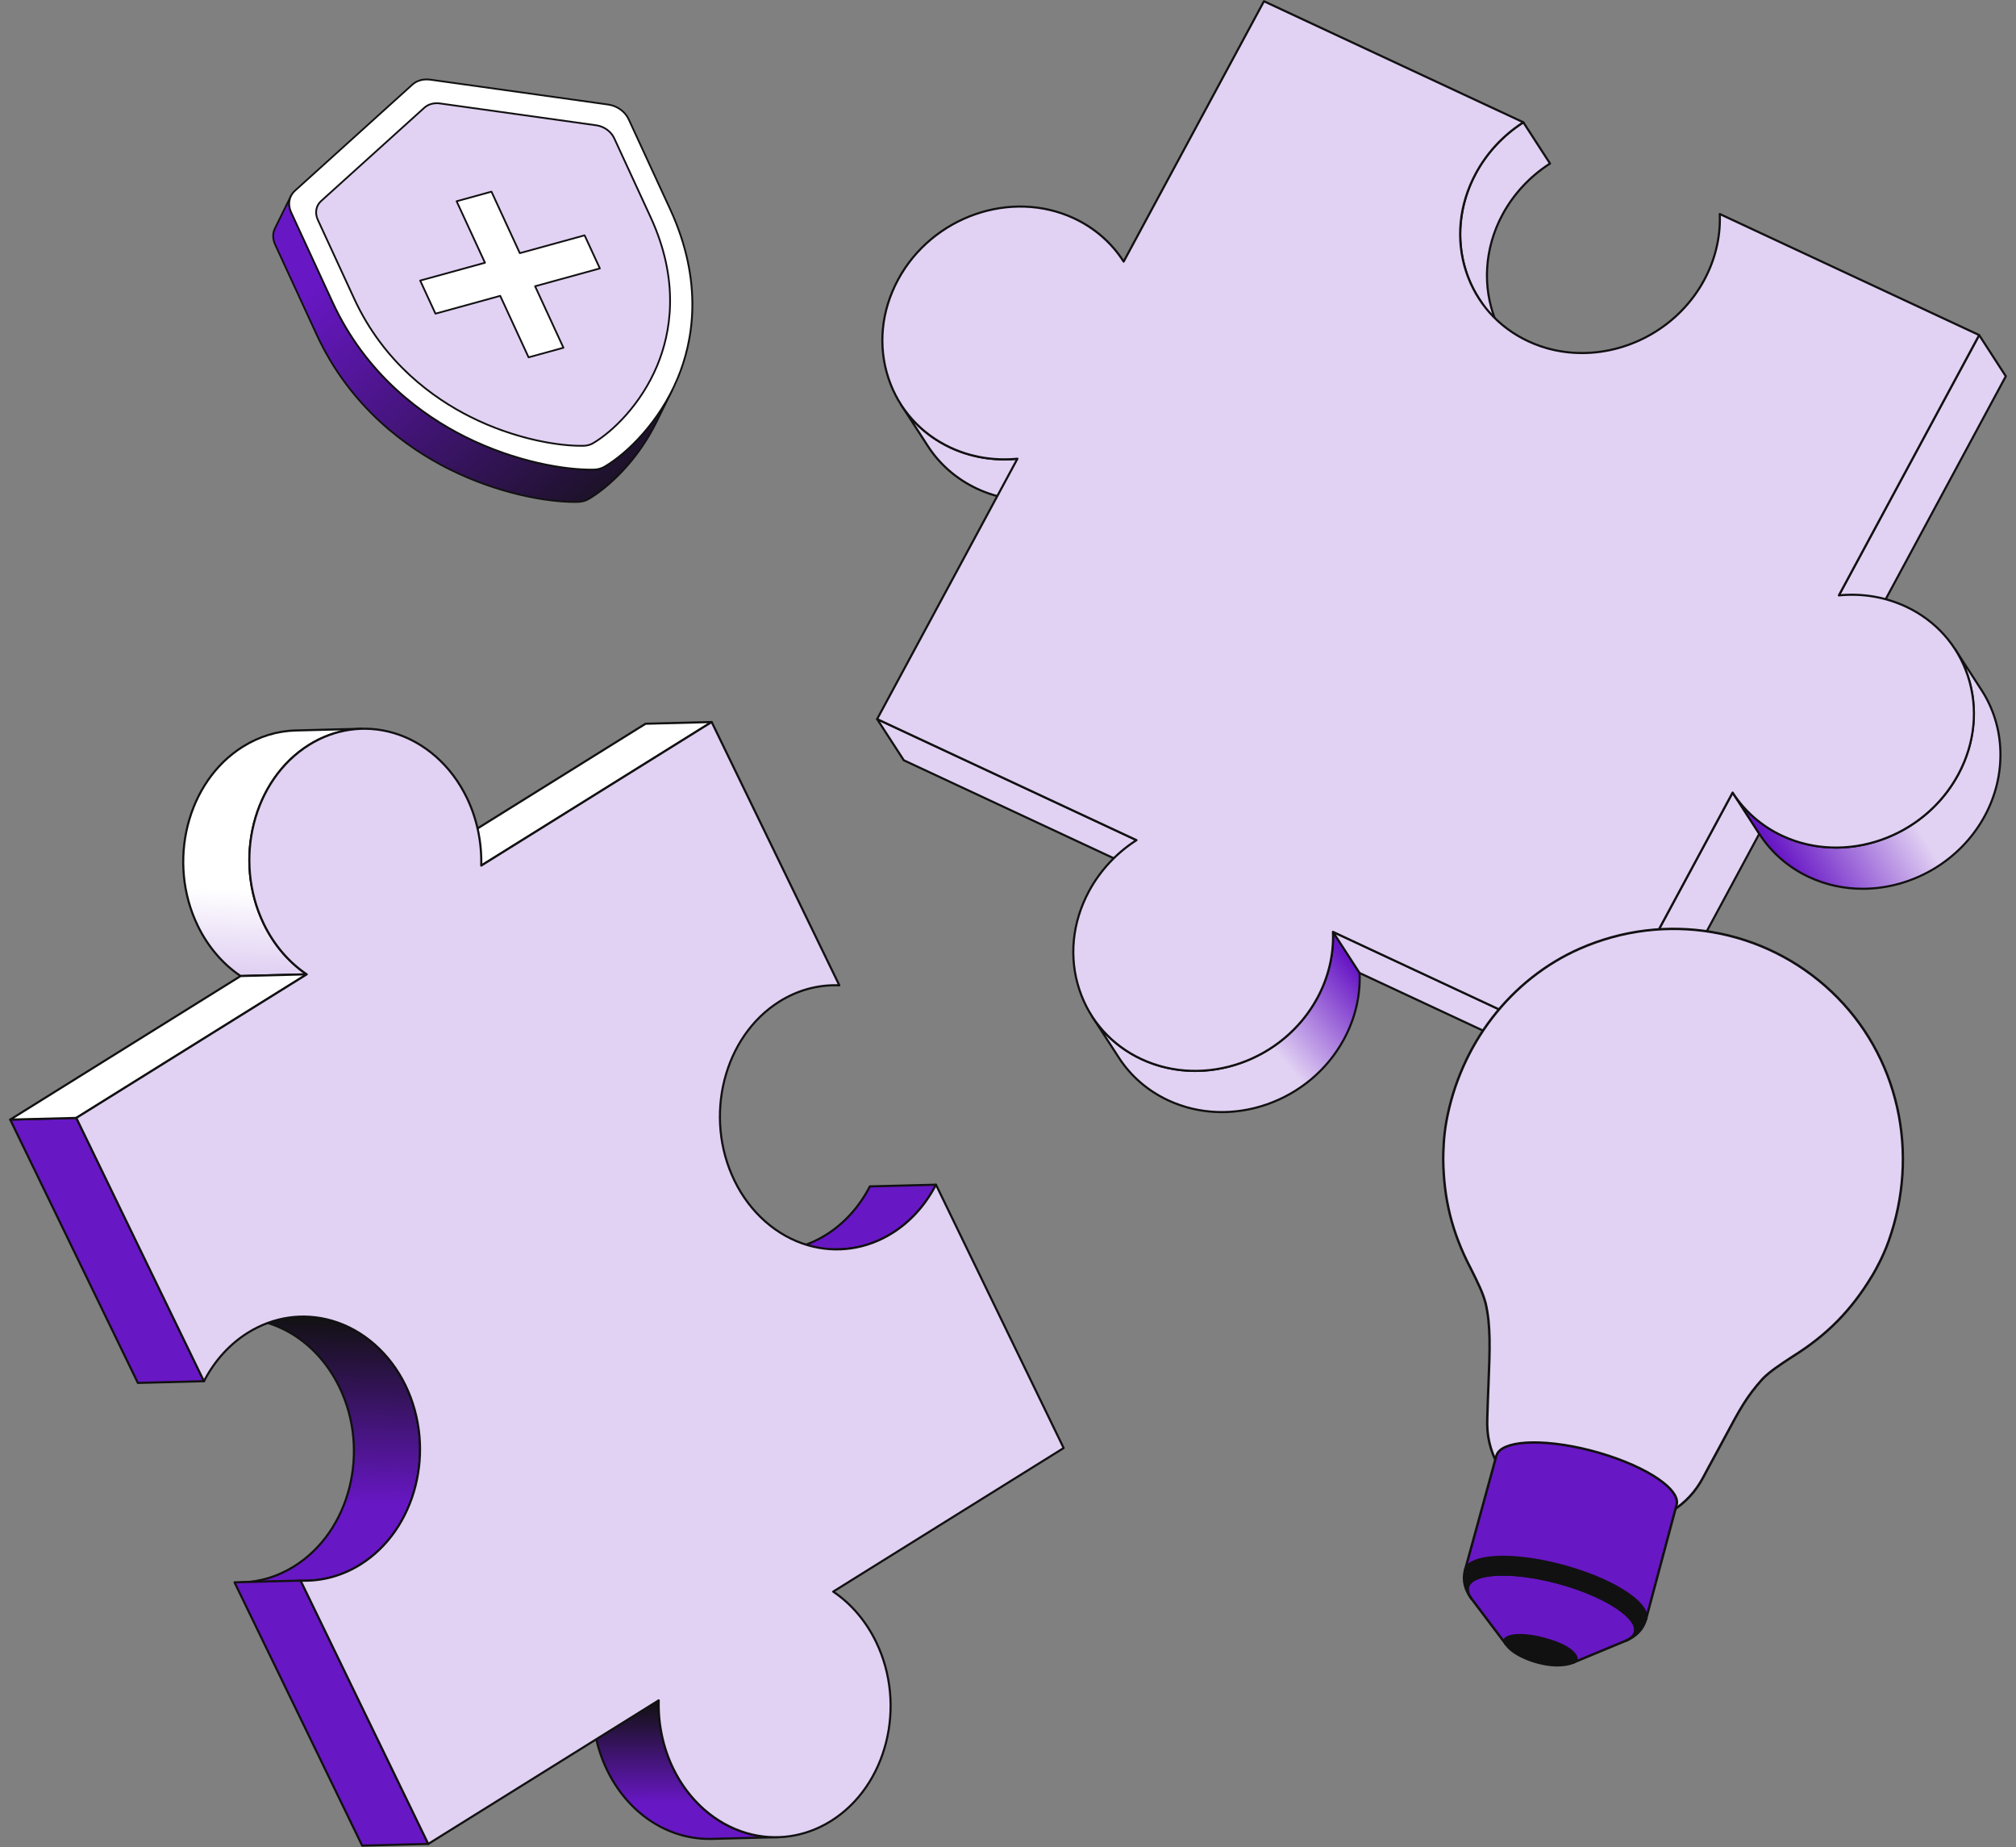 <svg width="131" height="120" viewBox="0 0 131 120" fill="none" xmlns="http://www.w3.org/2000/svg">
<rect x="0" y="0" width="131" height="120" fill="#808080" stroke="none"/>
<g clip-path="url(#clip0_9826_113237)">
<g clip-path="url(#clip1_9826_113237)">
<path d="M66.113 29.802L67.846 32.479C66.381 32.623 64.88 32.4 63.497 31.755C62.13 31.117 61.05 30.149 60.299 28.989L58.565 26.312C59.316 27.472 60.397 28.441 61.764 29.078C63.147 29.724 64.648 29.947 66.113 29.802Z" fill="#E1D1F3"/>
<path d="M66.995 32.59C65.765 32.59 64.56 32.328 63.467 31.818C62.136 31.197 61.02 30.232 60.24 29.027L58.507 26.35C58.502 26.343 58.498 26.334 58.496 26.325C58.495 26.316 58.495 26.307 58.496 26.298C58.498 26.289 58.502 26.28 58.507 26.272C58.512 26.265 58.519 26.258 58.527 26.253C58.534 26.248 58.543 26.245 58.552 26.243C58.561 26.242 58.57 26.242 58.579 26.244C58.588 26.246 58.597 26.25 58.604 26.255C58.612 26.261 58.618 26.267 58.623 26.275C59.389 27.458 60.485 28.406 61.792 29.016C63.115 29.633 64.607 29.881 66.106 29.733C66.118 29.732 66.131 29.734 66.142 29.74C66.154 29.745 66.163 29.754 66.17 29.765L67.903 32.441C67.91 32.451 67.914 32.463 67.914 32.474C67.915 32.486 67.913 32.498 67.908 32.509C67.903 32.519 67.895 32.529 67.885 32.535C67.876 32.542 67.864 32.546 67.852 32.547C67.566 32.576 67.28 32.59 66.996 32.59H66.995ZM59.403 27.48L60.356 28.952C61.122 30.135 62.218 31.082 63.526 31.692C64.815 32.294 66.265 32.545 67.726 32.42L66.077 29.875C64.568 30.017 63.067 29.763 61.734 29.141C60.85 28.729 60.062 28.165 59.403 27.48Z" fill="#111111"/>
<path d="M98.988 7.945L100.721 10.622C99.462 11.426 98.382 12.549 97.634 13.937C96.156 16.679 96.341 19.763 97.842 22.081L96.109 19.404C94.608 17.086 94.423 14.002 95.9 11.261C96.649 9.873 97.729 8.75 98.988 7.945Z" fill="#E1D1F3"/>
<path d="M97.842 22.153C97.831 22.153 97.819 22.15 97.809 22.144C97.799 22.139 97.79 22.131 97.784 22.121L96.051 19.445C94.489 17.033 94.408 13.886 95.84 11.23C96.567 9.88 97.643 8.725 98.95 7.89C98.966 7.88 98.984 7.877 99.002 7.88C99.02 7.884 99.035 7.895 99.045 7.91L100.778 10.587C100.783 10.595 100.787 10.603 100.788 10.612C100.79 10.621 100.79 10.63 100.788 10.639C100.786 10.648 100.782 10.656 100.777 10.664C100.772 10.671 100.765 10.678 100.758 10.683C99.47 11.505 98.411 12.643 97.694 13.973C96.287 16.583 96.366 19.677 97.9 22.046C97.907 22.057 97.91 22.069 97.911 22.081C97.911 22.093 97.909 22.106 97.903 22.117C97.897 22.128 97.888 22.137 97.877 22.143C97.867 22.149 97.855 22.153 97.842 22.153ZM98.967 8.043C97.706 8.863 96.667 9.986 95.961 11.296C94.554 13.907 94.633 17 96.167 19.37L97.119 20.84C96.239 18.659 96.384 16.113 97.573 13.907C98.29 12.577 99.344 11.436 100.625 10.604L98.967 8.043Z" fill="#111111"/>
<path d="M73.851 54.581L75.585 57.257L58.729 49.391L56.996 46.715L73.851 54.581Z" fill="#E1D1F3"/>
<path d="M75.584 57.329C75.574 57.329 75.564 57.327 75.555 57.322L58.7 49.457C58.688 49.451 58.678 49.443 58.671 49.432L56.938 46.755C56.93 46.742 56.926 46.728 56.927 46.713C56.928 46.698 56.934 46.683 56.944 46.672C56.953 46.661 56.967 46.653 56.981 46.65C56.996 46.647 57.011 46.649 57.025 46.655L73.88 54.521C73.892 54.526 73.902 54.535 73.909 54.546L75.642 57.222C75.649 57.233 75.653 57.245 75.653 57.257C75.654 57.27 75.651 57.282 75.645 57.293C75.639 57.304 75.63 57.313 75.62 57.319C75.609 57.325 75.597 57.329 75.584 57.329ZM58.776 49.34L75.396 57.096L73.804 54.637L57.184 46.882L58.776 49.34L58.776 49.34Z" fill="#111111"/>
<path d="M128.605 21.77L130.339 24.446L121.222 41.36L119.489 38.683L128.605 21.77Z" fill="#E1D1F3"/>
<path d="M121.222 41.428C121.211 41.428 121.199 41.425 121.189 41.419C121.179 41.414 121.17 41.406 121.164 41.396L119.431 38.719C119.424 38.709 119.42 38.697 119.42 38.685C119.419 38.672 119.422 38.66 119.428 38.649L128.545 21.735C128.55 21.725 128.559 21.716 128.569 21.71C128.579 21.703 128.59 21.7 128.602 21.699C128.626 21.698 128.65 21.71 128.663 21.731L130.396 24.407C130.403 24.418 130.407 24.43 130.407 24.442C130.408 24.454 130.405 24.467 130.399 24.477L121.283 41.391C121.277 41.402 121.269 41.411 121.259 41.417C121.248 41.423 121.237 41.427 121.225 41.427H121.222V41.428ZM119.569 38.679L121.217 41.223L130.258 24.448L128.611 21.904L119.569 38.679Z" fill="#111111"/>
<path d="M86.614 60.539L88.347 63.216C88.407 64.636 88.087 66.113 87.338 67.502C85.122 71.614 80.002 73.398 75.904 71.486C74.537 70.848 73.457 69.88 72.706 68.72L70.973 66.043C71.724 67.203 72.804 68.171 74.171 68.809C78.268 70.721 83.389 68.937 85.605 64.825C86.354 63.436 86.674 61.959 86.614 60.539Z" fill="url(#paint0_linear_9826_113237)"/>
<path d="M79.393 72.319C78.196 72.319 76.997 72.071 75.874 71.547C74.543 70.926 73.428 69.961 72.648 68.756L70.914 66.08C70.909 66.072 70.906 66.064 70.904 66.055C70.902 66.046 70.902 66.036 70.904 66.027C70.906 66.018 70.909 66.01 70.914 66.002C70.919 65.994 70.926 65.988 70.934 65.983C70.942 65.978 70.95 65.974 70.959 65.973C70.968 65.971 70.978 65.971 70.987 65.974C70.996 65.975 71.004 65.979 71.012 65.985C71.019 65.99 71.025 65.997 71.03 66.005C71.796 67.188 72.892 68.135 74.2 68.746C75.304 69.261 76.484 69.505 77.662 69.505C80.814 69.505 83.945 67.758 85.544 64.791C86.26 63.463 86.606 61.993 86.545 60.541C86.544 60.526 86.549 60.511 86.557 60.498C86.566 60.486 86.578 60.477 86.593 60.472C86.607 60.467 86.623 60.468 86.637 60.473C86.651 60.478 86.664 60.488 86.672 60.5L88.405 63.177C88.412 63.187 88.415 63.199 88.416 63.212C88.478 64.689 88.127 66.183 87.399 67.533C85.776 70.545 82.595 72.319 79.394 72.319L79.393 72.319ZM71.81 67.209L72.763 68.681C73.529 69.864 74.625 70.812 75.933 71.422C79.992 73.317 85.081 71.543 87.277 67.468C87.99 66.145 88.337 64.682 88.279 63.236L86.689 60.782C86.705 62.178 86.353 63.581 85.666 64.857C84.043 67.868 80.862 69.642 77.66 69.642C76.463 69.642 75.264 69.394 74.141 68.871C73.258 68.458 72.469 67.894 71.81 67.209L71.81 67.209Z" fill="#111111"/>
<path d="M112.585 51.488L114.319 54.165L105.202 71.079L103.469 68.403L112.585 51.488Z" fill="#E1D1F3"/>
<path d="M105.203 71.151C105.191 71.151 105.18 71.148 105.17 71.143C105.159 71.137 105.151 71.129 105.145 71.12L103.412 68.443C103.405 68.433 103.401 68.421 103.4 68.408C103.4 68.396 103.403 68.384 103.409 68.373L112.525 51.458C112.531 51.448 112.539 51.439 112.55 51.432C112.56 51.426 112.571 51.422 112.583 51.422C112.595 51.421 112.607 51.424 112.618 51.43C112.629 51.435 112.638 51.443 112.644 51.453L114.377 54.13C114.384 54.14 114.388 54.152 114.388 54.165C114.389 54.177 114.386 54.189 114.38 54.2L105.263 71.115C105.258 71.125 105.249 71.134 105.239 71.141C105.229 71.147 105.217 71.15 105.205 71.151L105.203 71.151ZM103.55 68.402L105.197 70.947L114.239 54.171L112.592 51.626L103.55 68.402Z" fill="#111111"/>
<path d="M127.037 42.172L128.77 44.848C130.271 47.167 130.457 50.251 128.979 52.992C126.763 57.105 121.642 58.889 117.545 56.976C116.178 56.339 115.099 55.37 114.348 54.211L112.615 51.534C113.366 52.693 114.445 53.662 115.811 54.3C119.909 56.212 125.03 54.428 127.246 50.316C128.723 47.575 128.538 44.49 127.037 42.172Z" fill="url(#paint1_linear_9826_113237)"/>
<path d="M121.034 57.811C119.837 57.811 118.637 57.563 117.515 57.039C116.186 56.419 115.071 55.454 114.29 54.248L112.557 51.572C112.547 51.556 112.544 51.538 112.547 51.52C112.551 51.502 112.562 51.486 112.577 51.476C112.593 51.467 112.611 51.463 112.629 51.467C112.647 51.471 112.663 51.481 112.673 51.497C113.439 52.681 114.535 53.628 115.84 54.237C116.944 54.753 118.125 54.997 119.302 54.997C122.454 54.997 125.586 53.25 127.185 50.283C128.592 47.673 128.513 44.579 126.979 42.21C126.974 42.202 126.97 42.193 126.968 42.184C126.966 42.175 126.966 42.166 126.968 42.157C126.97 42.148 126.973 42.139 126.979 42.132C126.984 42.124 126.99 42.118 126.998 42.113C127.006 42.108 127.015 42.104 127.024 42.103C127.033 42.101 127.042 42.101 127.051 42.103C127.06 42.105 127.068 42.109 127.076 42.114C127.083 42.12 127.09 42.127 127.095 42.135L128.828 44.811C130.389 47.223 130.471 50.37 129.039 53.026C127.416 56.037 124.235 57.811 121.034 57.811L121.034 57.811ZM113.454 52.703L114.406 54.173C115.172 55.357 116.268 56.305 117.573 56.914C118.677 57.429 119.858 57.673 121.035 57.673C124.187 57.673 127.319 55.926 128.918 52.96C130.325 50.349 130.246 47.255 128.712 44.886L127.76 43.416C128.641 45.597 128.495 48.143 127.306 50.349C125.683 53.361 122.502 55.134 119.301 55.134C118.104 55.134 116.904 54.886 115.782 54.362C114.9 53.951 114.112 53.388 113.454 52.703L113.454 52.703Z" fill="#111111"/>
<path d="M103.469 68.405L105.203 71.081L88.347 63.216L86.614 60.539L103.469 68.405Z" fill="#E1D1F3"/>
<path d="M105.202 71.149C105.192 71.149 105.182 71.147 105.173 71.143L88.318 63.277C88.306 63.272 88.296 63.263 88.289 63.252L86.556 60.575C86.548 60.563 86.544 60.548 86.545 60.533C86.546 60.518 86.552 60.504 86.562 60.492C86.572 60.481 86.585 60.473 86.6 60.47C86.614 60.467 86.63 60.469 86.643 60.475L103.498 68.341C103.51 68.347 103.52 68.355 103.527 68.366L105.26 71.043C105.267 71.053 105.271 71.065 105.271 71.078C105.272 71.09 105.269 71.102 105.263 71.113C105.257 71.124 105.248 71.133 105.238 71.139C105.227 71.146 105.215 71.149 105.202 71.149ZM88.394 63.16L105.014 70.916L103.422 68.458L86.802 60.702L88.394 63.16Z" fill="#111111"/>
<path d="M128.606 21.769L119.489 38.683C120.954 38.538 122.455 38.762 123.839 39.408C127.937 41.32 129.463 46.205 127.246 50.318C125.03 54.43 119.909 56.214 115.811 54.302C114.427 53.656 113.338 52.67 112.586 51.491L103.469 68.405L86.614 60.54C86.674 61.96 86.354 63.437 85.605 64.826C83.389 68.938 78.268 70.722 74.171 68.81C70.072 66.897 68.547 62.012 70.764 57.9C71.512 56.511 72.592 55.388 73.851 54.584L56.996 46.718L66.113 29.803C64.648 29.948 63.147 29.725 61.764 29.08C57.665 27.167 56.14 22.282 58.357 18.17C60.574 14.057 65.693 12.273 69.791 14.186C71.174 14.832 72.264 15.817 73.016 16.996L82.132 0.082L98.987 7.948C97.728 8.752 96.648 9.875 95.9 11.263C93.683 15.376 95.209 20.26 99.307 22.173C103.405 24.085 108.525 22.302 110.742 18.189C111.49 16.801 111.81 15.323 111.75 13.904L128.606 21.769Z" fill="#E1D1F3"/>
<path d="M77.66 69.643C76.463 69.643 75.264 69.395 74.141 68.871C72.187 67.959 70.743 66.345 70.074 64.326C69.374 62.212 69.597 59.918 70.703 57.866C71.411 56.551 72.449 55.422 73.709 54.592L56.967 46.779C56.949 46.771 56.936 46.757 56.93 46.739C56.924 46.721 56.926 46.701 56.935 46.684L65.991 29.883C64.511 30.007 63.042 29.751 61.734 29.141C59.78 28.229 58.336 26.615 57.667 24.596C56.967 22.482 57.19 20.188 58.296 18.136C60.526 13.998 65.696 12.198 69.82 14.122C71.131 14.734 72.232 15.679 73.01 16.859L82.071 0.048C82.079 0.033 82.094 0.021 82.11 0.015C82.127 0.01 82.145 0.011 82.161 0.018L99.016 7.884C99.028 7.889 99.037 7.897 99.044 7.907C99.051 7.918 99.055 7.93 99.056 7.942C99.057 7.954 99.055 7.967 99.049 7.978C99.043 7.989 99.035 7.998 99.024 8.005C97.737 8.827 96.677 9.965 95.961 11.294C94.873 13.312 94.653 15.568 95.341 17.645C95.998 19.628 97.417 21.213 99.336 22.109C103.395 24.003 108.485 22.23 110.681 18.155C111.397 16.827 111.743 15.357 111.681 13.905C111.681 13.893 111.683 13.882 111.688 13.871C111.694 13.861 111.702 13.851 111.712 13.845C111.722 13.838 111.733 13.834 111.745 13.834C111.757 13.833 111.768 13.835 111.779 13.84L128.634 21.705C128.643 21.709 128.651 21.715 128.657 21.722C128.663 21.729 128.668 21.737 128.671 21.746C128.674 21.755 128.675 21.765 128.674 21.774C128.673 21.783 128.67 21.793 128.666 21.801L119.611 38.601C121.089 38.477 122.559 38.733 123.868 39.344C125.822 40.256 127.266 41.87 127.935 43.89C128.635 46.004 128.412 48.298 127.306 50.349C125.683 53.361 122.502 55.135 119.301 55.135C118.104 55.135 116.904 54.887 115.782 54.363C114.471 53.751 113.37 52.806 112.591 51.625L103.53 68.437C103.521 68.452 103.507 68.464 103.491 68.47C103.474 68.475 103.456 68.474 103.44 68.467L86.687 60.649C86.727 62.089 86.375 63.541 85.666 64.857C84.042 67.869 80.861 69.643 77.66 69.643ZM57.091 46.685L73.88 54.52C73.891 54.525 73.901 54.533 73.908 54.544C73.915 54.554 73.919 54.566 73.92 54.578C73.921 54.59 73.918 54.603 73.912 54.614C73.907 54.625 73.898 54.634 73.888 54.641C72.601 55.463 71.541 56.601 70.824 57.931C69.737 59.949 69.517 62.205 70.205 64.282C70.862 66.265 72.28 67.85 74.2 68.746C78.259 70.64 83.348 68.867 85.544 64.792C86.26 63.463 86.606 61.993 86.545 60.541C86.544 60.529 86.547 60.518 86.552 60.507C86.558 60.497 86.566 60.488 86.576 60.481C86.585 60.474 86.597 60.471 86.609 60.47C86.62 60.469 86.632 60.471 86.643 60.476L103.439 68.314L112.525 51.457C112.531 51.446 112.539 51.437 112.549 51.431C112.56 51.425 112.571 51.421 112.583 51.421C112.595 51.42 112.607 51.423 112.618 51.428C112.629 51.434 112.638 51.442 112.644 51.453C113.412 52.657 114.517 53.621 115.84 54.238C119.9 56.132 124.989 54.359 127.185 50.284C128.272 48.266 128.492 46.011 127.804 43.933C127.148 41.95 125.729 40.365 123.81 39.469C122.485 38.851 120.993 38.602 119.496 38.75C119.483 38.752 119.471 38.749 119.459 38.744C119.448 38.739 119.439 38.73 119.432 38.72C119.425 38.71 119.421 38.697 119.42 38.685C119.42 38.672 119.422 38.66 119.428 38.649L128.51 21.8L111.823 14.013C111.863 15.453 111.511 16.905 110.802 18.221C109.179 21.232 105.998 23.006 102.797 23.006C101.6 23.006 100.4 22.758 99.278 22.234C97.323 21.322 95.879 19.708 95.21 17.689C94.51 15.575 94.734 13.281 95.839 11.229C96.548 9.915 97.585 8.786 98.845 7.956L82.162 0.171L73.076 17.027C73.071 17.038 73.062 17.047 73.052 17.053C73.042 17.059 73.03 17.063 73.018 17.064C72.992 17.064 72.971 17.052 72.957 17.032C72.19 15.828 71.085 14.865 69.762 14.247C65.703 12.353 60.613 14.127 58.417 18.201C57.329 20.219 57.109 22.475 57.798 24.552C58.454 26.535 59.873 28.12 61.792 29.016C63.115 29.634 64.607 29.882 66.106 29.734C66.118 29.732 66.131 29.735 66.142 29.74C66.153 29.745 66.163 29.754 66.17 29.764C66.177 29.774 66.181 29.787 66.181 29.799C66.182 29.812 66.179 29.824 66.173 29.835L57.091 46.685Z" fill="#111111"/>
</g>
<g clip-path="url(#clip2_9826_113237)">
<path d="M54.543 81.167L50.246 81.278C51.41 81.248 52.583 80.909 53.671 80.231C54.901 79.465 55.864 78.363 56.525 77.079L60.821 76.969C60.16 78.252 59.197 79.354 57.968 80.12C56.879 80.799 55.706 81.137 54.543 81.167Z" fill="#6817C5"/>
<path d="M50.245 81.345C50.227 81.345 50.21 81.338 50.198 81.325C50.185 81.312 50.178 81.295 50.178 81.277C50.178 81.259 50.184 81.242 50.197 81.229C50.209 81.216 50.226 81.208 50.244 81.207C51.439 81.177 52.58 80.828 53.634 80.171C54.809 79.439 55.787 78.359 56.463 77.046C56.468 77.035 56.477 77.026 56.487 77.02C56.498 77.013 56.51 77.01 56.522 77.009L60.819 76.898C60.841 76.898 60.866 76.91 60.879 76.931C60.885 76.941 60.889 76.952 60.889 76.964C60.89 76.976 60.887 76.988 60.882 76.999C60.194 78.333 59.199 79.433 58.004 80.177C56.943 80.838 55.747 81.203 54.544 81.234L50.247 81.345H50.245ZM56.566 77.146C55.88 78.464 54.892 79.55 53.707 80.288C53.036 80.706 52.331 81.002 51.599 81.172L54.54 81.097C55.736 81.066 56.877 80.717 57.931 80.06C59.074 79.348 60.032 78.305 60.705 77.039L56.566 77.146L56.566 77.146Z" fill="#111111"/>
<path d="M50.564 119.36L46.267 119.47C43.538 119.541 40.862 117.915 39.448 114.999C38.767 113.594 38.467 112.07 38.507 110.579L42.804 110.469C42.764 111.959 43.063 113.484 43.744 114.888C45.158 117.805 47.835 119.43 50.564 119.36Z" fill="url(#paint2_linear_9826_113237)"/>
<path d="M46.093 119.54C43.3 119.54 40.743 117.825 39.386 115.028C38.725 113.664 38.398 112.125 38.439 110.576C38.44 110.559 38.447 110.542 38.459 110.529C38.472 110.517 38.489 110.51 38.506 110.509L42.803 110.398C42.812 110.398 42.821 110.4 42.83 110.403C42.839 110.407 42.846 110.412 42.853 110.419C42.86 110.425 42.865 110.433 42.868 110.442C42.872 110.45 42.873 110.46 42.873 110.469C42.832 111.996 43.155 113.513 43.806 114.857C45.167 117.663 47.755 119.362 50.562 119.289H50.564C50.582 119.29 50.599 119.297 50.612 119.31C50.624 119.322 50.631 119.339 50.632 119.357C50.632 119.375 50.625 119.393 50.613 119.406C50.6 119.419 50.584 119.426 50.566 119.427L46.269 119.538C46.211 119.539 46.152 119.54 46.093 119.54L46.093 119.54ZM38.575 110.645C38.545 112.15 38.868 113.643 39.51 114.968C40.871 117.774 43.456 119.474 46.266 119.4L49.201 119.324C46.885 118.913 44.844 117.311 43.683 114.917C43.032 113.575 42.704 112.062 42.734 110.538L38.575 110.645Z" fill="#111111"/>
<path d="M31.271 56.239L26.975 56.35L41.949 47.021L46.245 46.91L31.271 56.239Z" fill="white"/>
<path d="M26.974 56.417C26.959 56.417 26.945 56.412 26.933 56.403C26.921 56.394 26.912 56.382 26.908 56.367C26.904 56.353 26.904 56.337 26.91 56.323C26.915 56.309 26.925 56.298 26.938 56.29L41.912 46.961C41.922 46.955 41.934 46.951 41.947 46.951L46.243 46.84C46.258 46.839 46.273 46.844 46.285 46.853C46.298 46.861 46.306 46.874 46.311 46.889C46.315 46.903 46.314 46.919 46.309 46.933C46.304 46.947 46.294 46.959 46.281 46.967L31.307 56.296C31.296 56.302 31.284 56.306 31.272 56.306L26.976 56.417H26.974V56.417ZM41.969 47.088L27.225 56.273L31.25 56.169L45.993 46.984L41.969 47.088Z" fill="#111111"/>
<path d="M19.988 102.692L15.691 102.803C16.854 102.773 18.027 102.436 19.115 101.758C22.756 99.49 24.073 94.279 22.056 90.119C20.642 87.203 17.965 85.578 15.236 85.648L19.533 85.537C22.261 85.467 24.938 87.092 26.352 90.008C28.369 94.168 27.053 99.379 23.412 101.647C22.323 102.325 21.151 102.662 19.988 102.692Z" fill="url(#paint3_linear_9826_113237)"/>
<path d="M15.691 102.874C15.674 102.874 15.656 102.867 15.644 102.854C15.631 102.841 15.624 102.824 15.624 102.806C15.624 102.788 15.63 102.771 15.643 102.758C15.655 102.745 15.672 102.737 15.69 102.736H15.69C16.887 102.706 18.027 102.358 19.079 101.702C22.685 99.456 23.993 94.274 21.994 90.152C20.634 87.346 18.045 85.648 15.239 85.719C15.199 85.721 15.169 85.69 15.168 85.652C15.167 85.614 15.197 85.583 15.235 85.582L19.532 85.471C22.391 85.397 25.03 87.125 26.415 89.981C28.443 94.165 27.113 99.426 23.448 101.708C22.375 102.377 21.211 102.732 19.99 102.763L15.693 102.874H15.691ZM16.6 85.684C18.916 86.096 20.957 87.697 22.118 90.092C24.147 94.275 22.816 99.536 19.152 101.819C18.483 102.236 17.779 102.531 17.047 102.701L19.986 102.626C21.183 102.595 22.323 102.247 23.376 101.591C26.982 99.345 28.29 94.163 26.291 90.041C24.958 87.292 22.447 85.606 19.707 85.606C19.65 85.606 19.593 85.607 19.535 85.609L16.6 85.684V85.684Z" fill="#111111"/>
<path d="M27.83 119.795L23.533 119.905L15.238 102.798L19.535 102.688L27.83 119.795Z" fill="#6817C5"/>
<path d="M23.534 119.977C23.521 119.977 23.508 119.973 23.497 119.966C23.486 119.959 23.478 119.95 23.472 119.938L15.177 102.831C15.172 102.82 15.169 102.809 15.17 102.797C15.171 102.786 15.174 102.775 15.18 102.765C15.186 102.755 15.194 102.747 15.204 102.741C15.214 102.735 15.225 102.732 15.237 102.732L19.533 102.621H19.535C19.561 102.621 19.585 102.636 19.597 102.66L27.892 119.767C27.897 119.777 27.899 119.789 27.899 119.8C27.898 119.812 27.895 119.823 27.889 119.833C27.883 119.843 27.875 119.851 27.865 119.857C27.855 119.862 27.843 119.866 27.832 119.866L23.535 119.977H23.534ZM15.347 102.867L23.576 119.838L27.722 119.731L19.493 102.76L15.347 102.867Z" fill="#111111"/>
<path d="M19.215 47.459C18.051 47.488 16.878 47.827 15.789 48.505C12.148 50.773 10.832 55.984 12.849 60.144C13.53 61.548 14.505 62.652 15.636 63.413L19.933 63.302C18.801 62.541 17.826 61.438 17.145 60.033C15.128 55.873 16.445 50.663 20.086 48.394C21.174 47.716 22.347 47.378 23.511 47.348L19.215 47.458V47.459Z" fill="url(#paint4_linear_9826_113237)"/>
<path d="M15.637 63.48C15.623 63.48 15.61 63.476 15.598 63.468C14.421 62.677 13.449 61.537 12.787 60.172C10.758 55.989 12.089 50.728 15.753 48.445C16.813 47.785 18.01 47.419 19.213 47.388L23.51 47.277H23.511C23.529 47.278 23.546 47.285 23.559 47.298C23.572 47.31 23.579 47.327 23.579 47.345C23.579 47.363 23.572 47.38 23.56 47.394C23.548 47.407 23.531 47.414 23.513 47.415C22.317 47.446 21.176 47.794 20.122 48.451C16.516 50.698 15.208 55.879 17.207 60.001C17.858 61.344 18.814 62.465 19.972 63.243C19.984 63.251 19.993 63.263 19.998 63.277C20.003 63.291 20.003 63.306 19.999 63.32C19.995 63.334 19.987 63.346 19.975 63.355C19.964 63.364 19.95 63.369 19.935 63.369L15.639 63.48H15.637L15.637 63.48ZM19.215 47.457L19.217 47.526C18.021 47.557 16.88 47.905 15.826 48.562C12.22 50.809 10.912 55.99 12.911 60.112C13.559 61.448 14.508 62.564 15.657 63.342L19.721 63.237C18.622 62.452 17.712 61.359 17.084 60.062C15.055 55.878 16.386 50.617 20.05 48.334C20.714 47.92 21.433 47.622 22.173 47.45L19.216 47.526L19.215 47.457H19.215Z" fill="#111111"/>
<path d="M13.254 89.736L8.957 89.847L0.662 72.74L4.959 72.629L13.254 89.736Z" fill="#6817C5"/>
<path d="M8.958 89.914C8.945 89.914 8.932 89.911 8.921 89.904C8.91 89.897 8.901 89.887 8.896 89.876L0.601 72.768C0.596 72.758 0.593 72.746 0.594 72.735C0.594 72.723 0.598 72.712 0.604 72.702C0.61 72.693 0.618 72.684 0.628 72.679C0.638 72.673 0.649 72.67 0.661 72.669L4.957 72.559H4.959C4.985 72.559 5.009 72.574 5.021 72.597L13.316 89.705C13.321 89.715 13.323 89.726 13.323 89.738C13.322 89.749 13.319 89.761 13.313 89.77C13.307 89.78 13.298 89.788 13.289 89.794C13.278 89.8 13.267 89.803 13.256 89.803L8.959 89.914H8.958L8.958 89.914ZM0.771 72.804L9 89.775L13.146 89.668L4.916 72.697L0.771 72.804Z" fill="#111111"/>
<path d="M4.959 72.629L0.662 72.74L15.636 63.411L19.933 63.301L4.959 72.629Z" fill="white"/>
<path d="M0.663 72.808C0.648 72.808 0.633 72.803 0.621 72.794C0.609 72.785 0.6 72.772 0.596 72.758C0.592 72.743 0.593 72.728 0.598 72.714C0.604 72.7 0.614 72.688 0.626 72.68L15.6 63.352C15.611 63.345 15.623 63.342 15.635 63.341L19.931 63.231C19.962 63.229 19.99 63.25 19.999 63.28C20.003 63.294 20.003 63.31 19.997 63.324C19.992 63.338 19.982 63.35 19.97 63.358L4.995 72.687C4.985 72.693 4.973 72.697 4.961 72.697L0.664 72.808H0.663H0.663ZM15.657 63.478L0.914 72.663L4.938 72.56L19.682 63.375L15.657 63.478L15.657 63.478Z" fill="#111111"/>
<path d="M20.086 48.394C23.727 46.126 28.314 47.659 30.331 51.819C31.012 53.224 31.311 54.748 31.271 56.239L46.245 46.91L54.54 64.017C53.23 63.962 51.893 64.292 50.664 65.058C47.023 67.327 45.706 72.537 47.723 76.697C49.74 80.857 54.327 82.39 57.968 80.122C59.197 79.356 60.16 78.254 60.821 76.97L69.116 94.077L54.142 103.406C55.274 104.167 56.249 105.27 56.93 106.675C58.947 110.835 57.63 116.045 53.989 118.314C50.348 120.582 45.762 119.049 43.745 114.889C43.063 113.484 42.764 111.96 42.804 110.469L27.83 119.798L19.535 102.691C20.845 102.746 22.182 102.416 23.412 101.65C27.053 99.381 28.369 94.171 26.352 90.011C24.335 85.851 19.749 84.318 16.107 86.586C14.878 87.352 13.915 88.455 13.254 89.738L4.959 72.631L19.933 63.302C18.801 62.541 17.826 61.438 17.145 60.033C15.128 55.873 16.445 50.663 20.086 48.395L20.086 48.394Z" fill="#E1D1F3"/>
<path d="M27.83 119.865C27.817 119.865 27.804 119.862 27.793 119.855C27.782 119.848 27.773 119.838 27.768 119.827L19.473 102.719C19.467 102.709 19.465 102.697 19.466 102.685C19.466 102.673 19.47 102.662 19.477 102.652C19.483 102.642 19.492 102.634 19.503 102.628C19.514 102.623 19.525 102.62 19.537 102.621C20.874 102.677 22.201 102.321 23.375 101.59C26.981 99.343 28.288 94.162 26.29 90.04C25.286 87.969 23.557 86.449 21.547 85.868C19.715 85.339 17.796 85.614 16.143 86.643C14.969 87.375 13.991 88.456 13.315 89.768C13.303 89.791 13.278 89.804 13.253 89.805C13.24 89.805 13.228 89.802 13.217 89.795C13.206 89.788 13.197 89.778 13.192 89.767L4.897 72.659C4.889 72.644 4.888 72.627 4.892 72.61C4.897 72.594 4.908 72.58 4.922 72.571L19.807 63.298C18.669 62.51 17.728 61.393 17.083 60.062C15.054 55.878 16.385 50.617 20.049 48.335C21.735 47.284 23.694 47.003 25.564 47.544C27.611 48.136 29.371 49.682 30.392 51.788C31.035 53.114 31.363 54.606 31.342 56.112L46.208 46.85C46.217 46.845 46.226 46.842 46.235 46.84C46.245 46.839 46.255 46.84 46.264 46.843C46.273 46.845 46.282 46.85 46.289 46.856C46.296 46.862 46.302 46.87 46.307 46.879L54.602 63.986C54.607 63.997 54.609 64.008 54.609 64.02C54.608 64.032 54.604 64.044 54.597 64.054C54.591 64.064 54.582 64.072 54.571 64.077C54.561 64.083 54.549 64.085 54.537 64.085C53.2 64.028 51.873 64.385 50.7 65.115C47.093 67.362 45.786 72.543 47.785 76.666C48.788 78.736 50.517 80.256 52.527 80.837C54.359 81.367 56.279 81.091 57.931 80.062C59.106 79.33 60.084 78.25 60.76 76.937C60.772 76.914 60.793 76.899 60.821 76.9C60.847 76.9 60.871 76.915 60.883 76.939L69.178 94.046C69.185 94.061 69.187 94.079 69.182 94.095C69.177 94.112 69.167 94.126 69.152 94.135L54.268 103.407C55.406 104.196 56.346 105.313 56.991 106.643C59.02 110.827 57.69 116.088 54.025 118.371C52.339 119.421 50.381 119.702 48.511 119.161C46.463 118.57 44.703 117.023 43.682 114.918C43.039 113.591 42.712 112.099 42.733 110.594L27.866 119.855C27.855 119.862 27.843 119.866 27.83 119.866L27.83 119.865ZM19.646 102.762L27.858 119.698L42.767 110.409C42.778 110.403 42.79 110.399 42.803 110.399C42.815 110.399 42.827 110.402 42.838 110.408C42.849 110.414 42.858 110.423 42.864 110.434C42.87 110.445 42.873 110.457 42.873 110.47C42.831 111.996 43.154 113.514 43.806 114.858C44.81 116.928 46.538 118.448 48.548 119.029C50.381 119.559 52.3 119.283 53.952 118.254C57.559 116.007 58.866 110.826 56.867 106.704C56.216 105.361 55.26 104.24 54.103 103.462C54.093 103.455 54.086 103.447 54.08 103.437C54.075 103.426 54.072 103.415 54.073 103.403C54.073 103.392 54.076 103.381 54.082 103.371C54.087 103.361 54.095 103.352 54.105 103.346L69.027 94.05L60.818 77.121C60.134 78.401 59.163 79.457 58.004 80.179C56.318 81.229 54.359 81.51 52.489 80.97C50.441 80.378 48.681 78.831 47.661 76.726C45.632 72.542 46.963 67.281 50.627 64.999C51.79 64.274 53.102 63.91 54.428 63.943L46.216 47.008L31.307 56.296C31.296 56.302 31.284 56.306 31.272 56.306C31.259 56.306 31.247 56.303 31.236 56.297C31.226 56.291 31.217 56.282 31.211 56.271C31.204 56.26 31.201 56.248 31.202 56.236C31.243 54.709 30.92 53.191 30.268 51.848C29.265 49.778 27.536 48.257 25.526 47.676C23.694 47.147 21.774 47.422 20.122 48.451C16.516 50.698 15.208 55.879 17.207 60.002C17.858 61.345 18.814 62.465 19.971 63.243C19.981 63.25 19.989 63.258 19.994 63.269C19.999 63.279 20.002 63.29 20.002 63.302C20.002 63.313 19.998 63.325 19.993 63.335C19.987 63.345 19.979 63.353 19.969 63.359L5.048 72.655L13.256 89.584C13.941 88.304 14.912 87.249 16.071 86.526C17.757 85.476 19.715 85.195 21.585 85.736C23.633 86.327 25.393 87.874 26.414 89.979C28.442 94.163 27.112 99.424 23.448 101.707C22.284 102.431 20.972 102.796 19.646 102.762L19.646 102.762Z" fill="#111111"/>
</g>
<g clip-path="url(#clip3_9826_113237)">
<path d="M96.644 92.138L96.643 92.139L96.643 92.137V92.138C96.746 88.537 96.969 86.525 96.536 84.669C96.351 83.978 96.051 83.376 95.589 82.45C95.578 82.429 95.568 82.409 95.557 82.388C94.358 80.089 93.808 77.9 93.779 75.307C93.787 74.726 93.803 73.865 93.987 72.848C94.889 67.884 98.139 63.621 102.647 61.637C108.212 59.187 114.641 60.287 119.024 64.44C123.393 68.578 124.767 74.913 122.718 80.65C122.389 81.569 121.933 82.417 121.66 82.876C121.66 82.874 121.66 82.872 121.66 82.87C121.657 82.874 121.655 82.878 121.653 82.882C120.308 85.122 118.713 86.742 116.491 88.126C116.48 88.133 116.47 88.14 116.459 88.147C115.599 88.71 115.04 89.077 114.534 89.581C113.163 91.115 112.869 91.975 110.988 95.393L111.083 95.214L110.988 95.395L110.988 95.393C110.892 95.576 110.793 95.761 110.689 95.953L110.689 95.952C110.171 96.93 109.515 97.633 108.567 98.224C108.561 98.228 108.555 98.232 108.548 98.236L108.535 98.245C108.538 98.243 108.541 98.241 108.544 98.239C108.093 98.514 107.29 98.659 106.177 98.624C103.416 98.536 99.794 97.367 98.09 96.012C97.72 95.718 97.471 95.44 97.336 95.185C97.338 95.189 97.339 95.192 97.341 95.196L97.335 95.184L97.327 95.17C96.808 94.18 96.597 93.243 96.644 92.138Z" fill="#E1D1F3"/>
<path d="M106.501 98.707C107.422 98.707 108.132 98.573 108.568 98.316C108.571 98.314 108.574 98.313 108.577 98.311L108.605 98.293C109.568 97.692 110.23 96.984 110.755 95.995C110.856 95.808 110.956 95.621 111.056 95.433L111.057 95.431L111.058 95.429C111.495 94.635 111.84 93.99 112.145 93.42C113.136 91.569 113.546 90.803 114.593 89.633C115.09 89.137 115.652 88.769 116.502 88.212C116.509 88.208 116.516 88.203 116.523 88.199L116.534 88.191C118.765 86.802 120.363 85.179 121.715 82.932C121.72 82.927 121.724 82.921 121.728 82.915C121.926 82.582 122.427 81.697 122.792 80.676C123.807 77.833 124.001 74.808 123.354 71.928C122.701 69.023 121.222 66.414 119.078 64.383C114.672 60.209 108.21 59.103 102.616 61.565C100.4 62.541 98.424 64.101 96.903 66.077C95.392 68.041 94.357 70.377 93.911 72.834C93.722 73.877 93.709 74.772 93.702 75.306C93.731 77.916 94.282 80.11 95.489 82.424L95.498 82.442C95.505 82.457 95.512 82.471 95.52 82.486C95.976 83.4 96.278 84.005 96.461 84.689C96.796 86.123 96.735 87.652 96.643 89.967C96.617 90.61 96.588 91.339 96.566 92.133V92.134L96.566 92.135V92.139L96.566 92.141C96.52 93.259 96.734 94.204 97.259 95.206L97.273 95.233H97.273L97.273 95.234C97.274 95.236 97.275 95.238 97.276 95.24C97.422 95.505 97.68 95.786 98.041 96.073C99.755 97.434 103.403 98.614 106.175 98.702C106.284 98.706 106.392 98.707 106.501 98.707ZM108.503 98.172C108.046 98.451 107.243 98.58 106.18 98.546C103.437 98.459 99.829 97.294 98.138 95.951C97.785 95.671 97.539 95.401 97.405 95.149H97.405L97.404 95.148C97.404 95.147 97.403 95.147 97.403 95.146L97.4 95.141L97.397 95.133C96.884 94.156 96.676 93.233 96.722 92.141C96.722 92.138 96.722 92.136 96.722 92.133C96.744 91.341 96.773 90.615 96.799 89.973C96.891 87.646 96.952 86.108 96.612 84.651C96.425 83.95 96.12 83.339 95.659 82.415L95.627 82.353C94.432 80.061 93.887 77.888 93.858 75.307C93.865 74.779 93.878 73.892 94.064 72.862C94.506 70.43 95.53 68.117 97.027 66.173C98.532 64.217 100.486 62.673 102.679 61.708C108.215 59.271 114.61 60.365 118.971 64.496C121.093 66.506 122.556 69.088 123.202 71.962C123.843 74.814 123.65 77.808 122.645 80.623C122.293 81.608 121.812 82.466 121.607 82.812C121.601 82.818 121.596 82.824 121.592 82.831L121.588 82.839C120.247 85.072 118.664 86.681 116.451 88.059L116.418 88.081C115.558 88.644 114.991 89.015 114.48 89.525C113.418 90.713 113.005 91.484 112.008 93.347C111.728 93.868 111.415 94.454 111.028 95.159C111.023 95.165 111.019 95.171 111.015 95.177L110.92 95.356C110.821 95.543 110.721 95.73 110.621 95.916C110.109 96.882 109.463 97.573 108.527 98.158L108.508 98.17L108.504 98.172L108.504 98.172L108.503 98.172ZM98.877 106.162C99.986 106.198 101.44 106.667 102.125 107.211C102.578 107.571 102.58 107.873 102.201 108.029C101.056 108.464 99.209 107.966 98.266 107.247C98.043 107.067 97.937 106.933 97.867 106.845C97.547 106.424 97.937 106.132 98.877 106.162Z" fill="#111111"/>
<path d="M101.204 108.268C101.575 108.268 101.926 108.217 102.229 108.102C102.469 108.003 102.536 107.864 102.55 107.764C102.577 107.576 102.45 107.37 102.173 107.15C101.478 106.598 100.001 106.12 98.88 106.084C98.252 106.064 97.839 106.184 97.716 106.423C97.667 106.519 97.642 106.678 97.805 106.892C97.879 106.985 97.988 107.123 98.217 107.308C98.928 107.85 100.146 108.268 101.204 108.268ZM98.875 106.24C99.968 106.275 101.404 106.738 102.076 107.272C102.3 107.45 102.414 107.617 102.396 107.742C102.381 107.85 102.266 107.918 102.172 107.957C101.052 108.382 99.239 107.891 98.313 107.185C98.099 107.012 97.996 106.882 97.928 106.797C97.838 106.678 97.813 106.576 97.855 106.494C97.945 106.318 98.328 106.223 98.875 106.24Z" fill="#111111"/>
<path d="M95.992 102.535C96.43 102.356 97.092 102.266 97.954 102.294C98.951 102.326 100.069 102.51 101.156 102.796C102.859 103.246 104.485 103.948 105.45 104.715C106.493 105.544 106.502 106.24 105.649 106.594L102.211 108.023C102.58 107.87 102.465 107.582 102.136 107.283C101.741 106.925 101.014 106.647 100.276 106.452C99.805 106.328 99.321 106.248 98.889 106.235C98.516 106.223 98.229 106.262 98.039 106.339C97.752 106.457 97.674 106.588 97.865 106.841L95.617 103.865C95.177 103.281 95.329 102.806 95.992 102.535Z" fill="#6817C5"/>
<path d="M102.211 108.101C102.221 108.101 102.231 108.099 102.241 108.095L105.68 106.666C106.068 106.505 106.294 106.268 106.334 105.98C106.389 105.59 106.1 105.131 105.499 104.653C104.564 103.911 102.948 103.189 101.176 102.721C100.042 102.421 98.928 102.247 97.956 102.216C97.112 102.189 96.424 102.274 95.962 102.463C95.602 102.61 95.383 102.815 95.313 103.071C95.244 103.324 95.325 103.607 95.555 103.912L97.803 106.887L97.803 106.888C97.816 106.904 97.834 106.915 97.855 106.918C97.875 106.921 97.896 106.915 97.912 106.903C97.929 106.89 97.939 106.872 97.942 106.851C97.945 106.831 97.94 106.81 97.927 106.793C97.857 106.7 97.828 106.628 97.842 106.578C97.857 106.522 97.931 106.467 98.068 106.411C98.254 106.335 98.537 106.301 98.886 106.312C99.299 106.326 99.773 106.4 100.256 106.528C100.855 106.686 101.658 106.955 102.084 107.341C102.28 107.519 102.378 107.676 102.36 107.784C102.348 107.85 102.289 107.906 102.182 107.95L102.181 107.951C102.164 107.958 102.151 107.97 102.142 107.986C102.134 108.002 102.131 108.021 102.135 108.038C102.138 108.056 102.148 108.072 102.162 108.083C102.176 108.095 102.193 108.101 102.211 108.101ZM97.657 102.367C97.753 102.367 97.851 102.369 97.951 102.372C98.912 102.402 100.013 102.575 101.137 102.872C102.889 103.334 104.483 104.046 105.402 104.776C105.957 105.217 106.226 105.626 106.18 105.958C106.139 106.249 105.853 106.425 105.62 106.522L102.513 107.813C102.513 107.812 102.513 107.812 102.514 107.811C102.542 107.644 102.433 107.447 102.189 107.225C101.74 106.818 100.912 106.539 100.296 106.377C99.802 106.246 99.316 106.17 98.892 106.157C98.52 106.145 98.215 106.183 98.01 106.267C97.894 106.314 97.758 106.383 97.705 106.499L95.68 103.818C95.48 103.554 95.408 103.316 95.464 103.112C95.52 102.905 95.708 102.735 96.021 102.607C96.409 102.449 96.97 102.367 97.657 102.367Z" fill="#111111"/>
<path d="M105.64 106.6C106.084 106.406 106.704 106.053 106.952 105.216C107.059 104.823 106.787 104.327 106.095 103.776C104.383 102.416 100.746 101.242 97.973 101.154C96.322 101.101 95.349 101.445 95.193 102.02C94.986 102.857 95.332 103.47 95.611 103.857C94.881 102.901 95.781 102.226 97.954 102.295C100.514 102.377 103.87 103.461 105.45 104.716C106.497 105.548 106.502 106.247 105.64 106.6Z" fill="#111111"/>
<path d="M105.64 106.678C105.65 106.678 105.66 106.676 105.67 106.672C105.715 106.653 105.76 106.633 105.804 106.611C106.246 106.399 106.794 106.025 107.027 105.238C107.147 104.796 106.841 104.27 106.143 103.715C104.423 102.348 100.759 101.164 97.976 101.076C96.334 101.023 95.291 101.36 95.118 101.999C94.928 102.767 95.183 103.349 95.444 103.75C95.476 103.804 95.511 103.855 95.549 103.905C95.562 103.921 95.58 103.931 95.6 103.934C95.62 103.937 95.641 103.931 95.657 103.919C95.673 103.907 95.684 103.889 95.688 103.869C95.691 103.849 95.686 103.828 95.674 103.812C95.64 103.764 95.605 103.713 95.57 103.659C95.426 103.417 95.401 103.201 95.496 103.016C95.724 102.572 96.642 102.332 97.952 102.373C100.493 102.454 103.835 103.533 105.402 104.777C105.958 105.219 106.227 105.628 106.18 105.961C106.145 106.204 105.939 106.367 105.734 106.471C105.691 106.492 105.65 106.511 105.609 106.528C105.593 106.535 105.579 106.548 105.571 106.564C105.563 106.58 105.561 106.598 105.564 106.616C105.568 106.633 105.577 106.649 105.591 106.66C105.605 106.672 105.622 106.678 105.64 106.678ZM97.653 101.226C97.756 101.226 97.862 101.228 97.971 101.232C100.726 101.319 104.348 102.488 106.046 103.837C106.683 104.343 106.978 104.825 106.877 105.195C106.757 105.602 106.543 105.891 106.306 106.101C106.319 106.063 106.328 106.023 106.334 105.983C106.39 105.592 106.101 105.133 105.499 104.655C103.91 103.393 100.526 102.299 97.957 102.217C96.543 102.172 95.621 102.431 95.357 102.945C95.334 102.99 95.313 103.042 95.3 103.101C95.204 102.802 95.167 102.448 95.269 102.038C95.408 101.524 96.291 101.226 97.653 101.226Z" fill="#111111"/>
<path d="M97.235 94.581C97.272 94.447 97.352 94.326 97.476 94.22C97.881 93.871 98.744 93.68 100.003 93.72C101.409 93.765 103.037 94.09 104.522 94.577C105.955 95.046 107.254 95.667 108.091 96.332C108.779 96.879 109.05 97.373 108.946 97.761L106.953 105.213C107.058 104.823 106.786 104.327 106.094 103.778C105.254 103.11 103.95 102.487 102.511 102.016C101.02 101.527 99.385 101.2 97.973 101.155C96.709 101.115 95.842 101.307 95.435 101.657C95.311 101.764 95.23 101.886 95.193 102.019L97.235 94.581Z" fill="#6817C5"/>
<path d="M106.953 105.291C106.971 105.291 106.987 105.285 107.001 105.275C107.014 105.264 107.024 105.25 107.029 105.233L107.029 105.232L109.022 97.781C109.138 97.344 108.833 96.822 108.139 96.271C107.324 95.623 106.048 94.995 104.547 94.502C102.987 93.991 101.375 93.686 100.006 93.642C98.775 93.603 97.859 93.787 97.425 94.161C97.29 94.277 97.201 94.412 97.16 94.56L95.118 101.999C95.115 102.009 95.114 102.019 95.115 102.029C95.117 102.04 95.12 102.05 95.125 102.059C95.13 102.068 95.137 102.076 95.145 102.082C95.153 102.089 95.162 102.093 95.172 102.096C95.182 102.099 95.193 102.1 95.203 102.098C95.213 102.097 95.223 102.094 95.232 102.088C95.241 102.083 95.249 102.076 95.255 102.068C95.261 102.06 95.266 102.05 95.269 102.04L95.269 102.039C95.301 101.921 95.374 101.813 95.486 101.716C95.893 101.367 96.775 101.195 97.971 101.233C99.331 101.276 100.935 101.581 102.487 102.09C103.977 102.578 105.241 103.2 106.046 103.839C106.681 104.344 106.977 104.824 106.878 105.192L106.878 105.193C106.875 105.204 106.875 105.216 106.877 105.228C106.88 105.24 106.884 105.251 106.892 105.26C106.899 105.27 106.908 105.277 106.919 105.283C106.93 105.288 106.942 105.291 106.953 105.291ZM99.682 93.793C99.785 93.793 99.892 93.794 100.001 93.798C101.355 93.841 102.952 94.144 104.498 94.651C105.982 95.137 107.241 95.756 108.043 96.393C108.675 96.895 108.969 97.374 108.871 97.74L106.998 104.745C106.884 104.425 106.596 104.077 106.143 103.717C105.324 103.066 104.043 102.436 102.535 101.941C100.969 101.428 99.35 101.121 97.975 101.077C96.746 101.038 95.83 101.221 95.391 101.593L97.31 94.601C97.342 94.483 97.415 94.375 97.527 94.279C97.894 93.963 98.653 93.793 99.682 93.793Z" fill="#111111"/>
</g>
<g clip-path="url(#clip4_9826_113237)">
<path d="M39.293 30.316C39.191 30.377 39.08 30.423 38.963 30.455C38.845 30.488 38.721 30.506 38.593 30.509C34.895 30.598 25.637 28.362 21.607 19.625L18.913 13.784C18.748 13.425 18.75 13.047 18.904 12.734L17.866 14.836C17.712 15.149 17.71 15.527 17.875 15.886L20.569 21.727C24.599 30.464 33.857 32.7 37.555 32.61C37.683 32.607 37.807 32.589 37.925 32.557C38.042 32.525 38.153 32.478 38.255 32.418C39.594 31.627 41.434 29.896 42.657 27.42L43.695 25.318C42.472 27.794 40.633 29.525 39.293 30.316L39.293 30.316Z" fill="url(#paint5_linear_9826_113237)"/>
<path d="M37.347 32.669C35.499 32.669 32.335 32.115 29.161 30.529C26.437 29.167 22.726 26.538 20.517 21.75L17.824 15.909C17.654 15.542 17.651 15.141 17.815 14.809L18.853 12.708C18.867 12.679 18.901 12.668 18.93 12.682C18.958 12.696 18.97 12.73 18.956 12.759L18.955 12.76C18.808 13.06 18.811 13.424 18.966 13.759L21.66 19.6C23.854 24.358 27.543 26.971 30.25 28.324C33.529 29.963 36.793 30.494 38.592 30.45C38.715 30.447 38.835 30.43 38.948 30.399C39.06 30.368 39.167 30.323 39.264 30.266C40.576 29.49 42.416 27.776 43.644 25.291C43.658 25.263 43.692 25.251 43.721 25.265C43.749 25.279 43.761 25.314 43.747 25.342L42.709 27.444C41.47 29.951 39.611 31.682 38.284 32.466C38.178 32.529 38.063 32.578 37.94 32.611C37.818 32.645 37.689 32.663 37.557 32.666C37.489 32.668 37.419 32.669 37.347 32.669V32.669ZM18.733 13.211L17.918 14.86C17.77 15.161 17.773 15.525 17.928 15.861L20.622 21.702C22.816 26.46 26.505 29.072 29.212 30.426C32.491 32.065 35.755 32.596 37.554 32.552C37.677 32.549 37.797 32.532 37.91 32.501C38.022 32.469 38.129 32.425 38.226 32.367C39.538 31.592 41.378 29.878 42.606 27.393L42.876 26.846C41.735 28.548 40.364 29.749 39.322 30.364C39.216 30.427 39.101 30.476 38.978 30.509C38.856 30.543 38.727 30.562 38.595 30.565C36.782 30.609 33.496 30.075 30.199 28.427C27.475 27.065 23.764 24.437 21.555 19.648L18.862 13.807C18.772 13.613 18.729 13.409 18.733 13.211V13.211Z" fill="#111111"/>
<path d="M27.321 5.213C27.518 5.159 27.733 5.146 27.953 5.176L39.528 6.795C40.104 6.876 40.62 7.248 40.851 7.749L43.545 13.59C47.574 22.326 42.232 28.579 39.293 30.316C39.191 30.376 39.08 30.422 38.963 30.455C38.846 30.487 38.721 30.505 38.593 30.508C34.895 30.598 25.637 28.361 21.608 19.625L18.914 13.784C18.683 13.283 18.778 12.743 19.159 12.399L26.802 5.493C26.947 5.362 27.125 5.267 27.321 5.213V5.213Z" fill="white"/>
<path d="M38.385 30.567C36.536 30.567 33.373 30.013 30.199 28.427C27.475 27.065 23.764 24.436 21.555 19.648L18.862 13.807C18.621 13.285 18.722 12.715 19.12 12.356L26.763 5.449C26.912 5.315 27.1 5.214 27.306 5.157C27.514 5.1 27.734 5.087 27.961 5.118L39.536 6.737C40.129 6.82 40.665 7.208 40.903 7.724L43.597 13.565C44.54 15.61 45.029 17.655 45.051 19.643C45.069 21.352 44.744 23.019 44.085 24.599C42.877 27.491 40.765 29.512 39.322 30.364C39.216 30.427 39.101 30.475 38.978 30.509C38.856 30.543 38.727 30.561 38.595 30.564C38.527 30.566 38.457 30.567 38.385 30.567L38.385 30.567ZM27.725 5.217C27.591 5.217 27.459 5.234 27.336 5.268C27.145 5.32 26.978 5.41 26.84 5.534L19.197 12.441C18.837 12.766 18.747 13.283 18.966 13.759L21.66 19.6C23.854 24.358 27.543 26.97 30.25 28.324C33.529 29.963 36.793 30.493 38.592 30.45C38.715 30.447 38.835 30.43 38.948 30.398C39.06 30.367 39.167 30.323 39.264 30.265C40.691 29.422 42.782 27.42 43.979 24.555C44.967 22.187 45.685 18.367 43.493 13.613L40.799 7.772C40.577 7.29 40.075 6.929 39.52 6.851L27.945 5.232C27.871 5.222 27.798 5.217 27.725 5.217Z" fill="#111111"/>
<path d="M28.031 6.754C27.858 6.801 27.702 6.884 27.575 6.999L20.864 13.063C20.53 13.365 20.447 13.839 20.649 14.278L23.015 19.407C26.552 27.078 34.681 29.041 37.928 28.962C38.041 28.959 38.149 28.944 38.252 28.915C38.355 28.887 38.453 28.846 38.542 28.793C41.122 27.269 45.813 21.779 42.275 14.108L39.91 8.98C39.707 8.54 39.254 8.213 38.748 8.143L28.585 6.721C28.392 6.694 28.203 6.706 28.031 6.754" fill="#E1D1F3"/>
<path d="M37.745 29.02C36.121 29.02 33.342 28.534 30.555 27.141C28.162 25.944 24.903 23.636 22.963 19.429L20.598 14.301C20.385 13.84 20.474 13.337 20.826 13.019L27.536 6.955C27.668 6.836 27.834 6.747 28.016 6.697C28.197 6.647 28.396 6.635 28.593 6.663L38.757 8.084C39.279 8.158 39.752 8.499 39.962 8.954L42.328 14.082C44.269 18.292 43.632 21.678 42.756 23.776C41.695 26.317 39.839 28.093 38.571 28.841C38.478 28.896 38.376 28.939 38.268 28.969C38.16 28.999 38.046 29.015 37.93 29.018C37.87 29.02 37.809 29.02 37.745 29.02ZM28.046 6.808C27.882 6.853 27.732 6.934 27.613 7.04L20.903 13.104C20.589 13.387 20.51 13.838 20.702 14.253L23.067 19.381C24.993 23.557 28.23 25.85 30.606 27.038C33.483 28.476 36.348 28.942 37.927 28.904C38.034 28.901 38.139 28.886 38.237 28.859C38.336 28.832 38.428 28.793 38.513 28.743C39.765 28.003 41.6 26.247 42.65 23.732C43.517 21.655 44.148 18.303 42.223 14.131L39.858 9.002C39.664 8.582 39.225 8.266 38.741 8.198L28.577 6.777C28.396 6.751 28.212 6.762 28.046 6.808Z" fill="#111111"/>
<path d="M31.936 12.449L29.671 13.072L31.514 17.067L27.305 18.225L28.296 20.375L32.505 19.217L34.348 23.212L36.613 22.589L34.77 18.594L38.979 17.436L37.987 15.286L33.779 16.444L31.936 12.449Z" fill="white"/>
<path d="M34.347 23.273C34.326 23.273 34.305 23.26 34.295 23.239L32.473 19.288L28.311 20.433C28.284 20.441 28.256 20.428 28.244 20.402L27.252 18.252C27.245 18.237 27.245 18.219 27.252 18.204C27.259 18.189 27.273 18.177 27.289 18.173L31.433 17.033L29.619 13.099C29.612 13.084 29.612 13.066 29.619 13.051C29.626 13.036 29.639 13.024 29.655 13.02L31.92 12.397C31.948 12.389 31.976 12.402 31.988 12.428L33.81 16.379L37.972 15.234C37.999 15.226 38.027 15.24 38.039 15.265L39.031 17.415C39.038 17.43 39.038 17.448 39.031 17.463C39.023 17.479 39.01 17.49 38.994 17.494L34.85 18.634L36.664 22.568C36.672 22.583 36.672 22.601 36.664 22.616C36.657 22.631 36.644 22.643 36.628 22.647L34.363 23.27C34.358 23.272 34.352 23.273 34.347 23.273L34.347 23.273ZM32.505 19.163C32.527 19.163 32.547 19.175 32.557 19.196L34.379 23.147L36.532 22.555L34.718 18.621C34.711 18.606 34.711 18.588 34.718 18.573C34.725 18.558 34.738 18.546 34.755 18.542L38.898 17.402L37.955 15.357L33.794 16.502C33.767 16.51 33.738 16.497 33.726 16.471L31.904 12.52L29.751 13.113L31.566 17.046C31.573 17.061 31.573 17.079 31.566 17.094C31.558 17.11 31.545 17.121 31.529 17.126L27.385 18.265L28.328 20.31L32.49 19.165C32.495 19.163 32.5 19.163 32.505 19.163L32.505 19.163Z" fill="#111111"/>
</g>
</g>
<defs>
<linearGradient id="paint0_linear_9826_113237" x1="73.282" y1="72.223" x2="86.357" y2="60.962" gradientUnits="userSpaceOnUse">
<stop offset="0.57" stop-color="#E1D1F3"/>
<stop offset="1" stop-color="#6817C5"/>
</linearGradient>
<linearGradient id="paint1_linear_9826_113237" x1="115.809" y1="55.954" x2="130.41" y2="46.758" gradientUnits="userSpaceOnUse">
<stop stop-color="#6817C5"/>
<stop offset="0.498" stop-color="#E1D1F3"/>
</linearGradient>
<linearGradient id="paint2_linear_9826_113237" x1="44.527" y1="110.568" x2="44.545" y2="122.638" gradientUnits="userSpaceOnUse">
<stop stop-color="#111111"/>
<stop offset="0.547" stop-color="#6817C5"/>
</linearGradient>
<linearGradient id="paint3_linear_9826_113237" x1="21.395" y1="85.531" x2="20.925" y2="101.827" gradientUnits="userSpaceOnUse">
<stop stop-color="#111111"/>
<stop offset="0.746" stop-color="#6817C5"/>
</linearGradient>
<linearGradient id="paint4_linear_9826_113237" x1="17.118" y1="63.104" x2="17.903" y2="47.723" gradientUnits="userSpaceOnUse">
<stop stop-color="#E1D1F3"/>
<stop offset="0.338" stop-color="white"/>
</linearGradient>
<linearGradient id="paint5_linear_9826_113237" x1="24.129" y1="15.066" x2="41.333" y2="34.487" gradientUnits="userSpaceOnUse">
<stop stop-color="#6817C5"/>
<stop offset="1" stop-color="#111111"/>
</linearGradient>
<clipPath id="clip0_9826_113237">
<rect width="129.813" height="120" fill="white" transform="translate(0.594)"/>
</clipPath>
<clipPath id="clip1_9826_113237">
<rect width="73.481" height="72.31" fill="white" transform="translate(56.927 0.012)"/>
</clipPath>
<clipPath id="clip2_9826_113237">
<rect width="68.591" height="73.136" fill="white" transform="translate(0.594 46.84)"/>
</clipPath>
<clipPath id="clip3_9826_113237">
<rect width="30.026" height="48" fill="white" transform="matrix(-1 0 0 1 123.728 60.27)"/>
</clipPath>
<clipPath id="clip4_9826_113237">
<rect width="27.358" height="27.567" fill="white" transform="translate(17.693 5.102)"/>
</clipPath>
</defs>
</svg>
